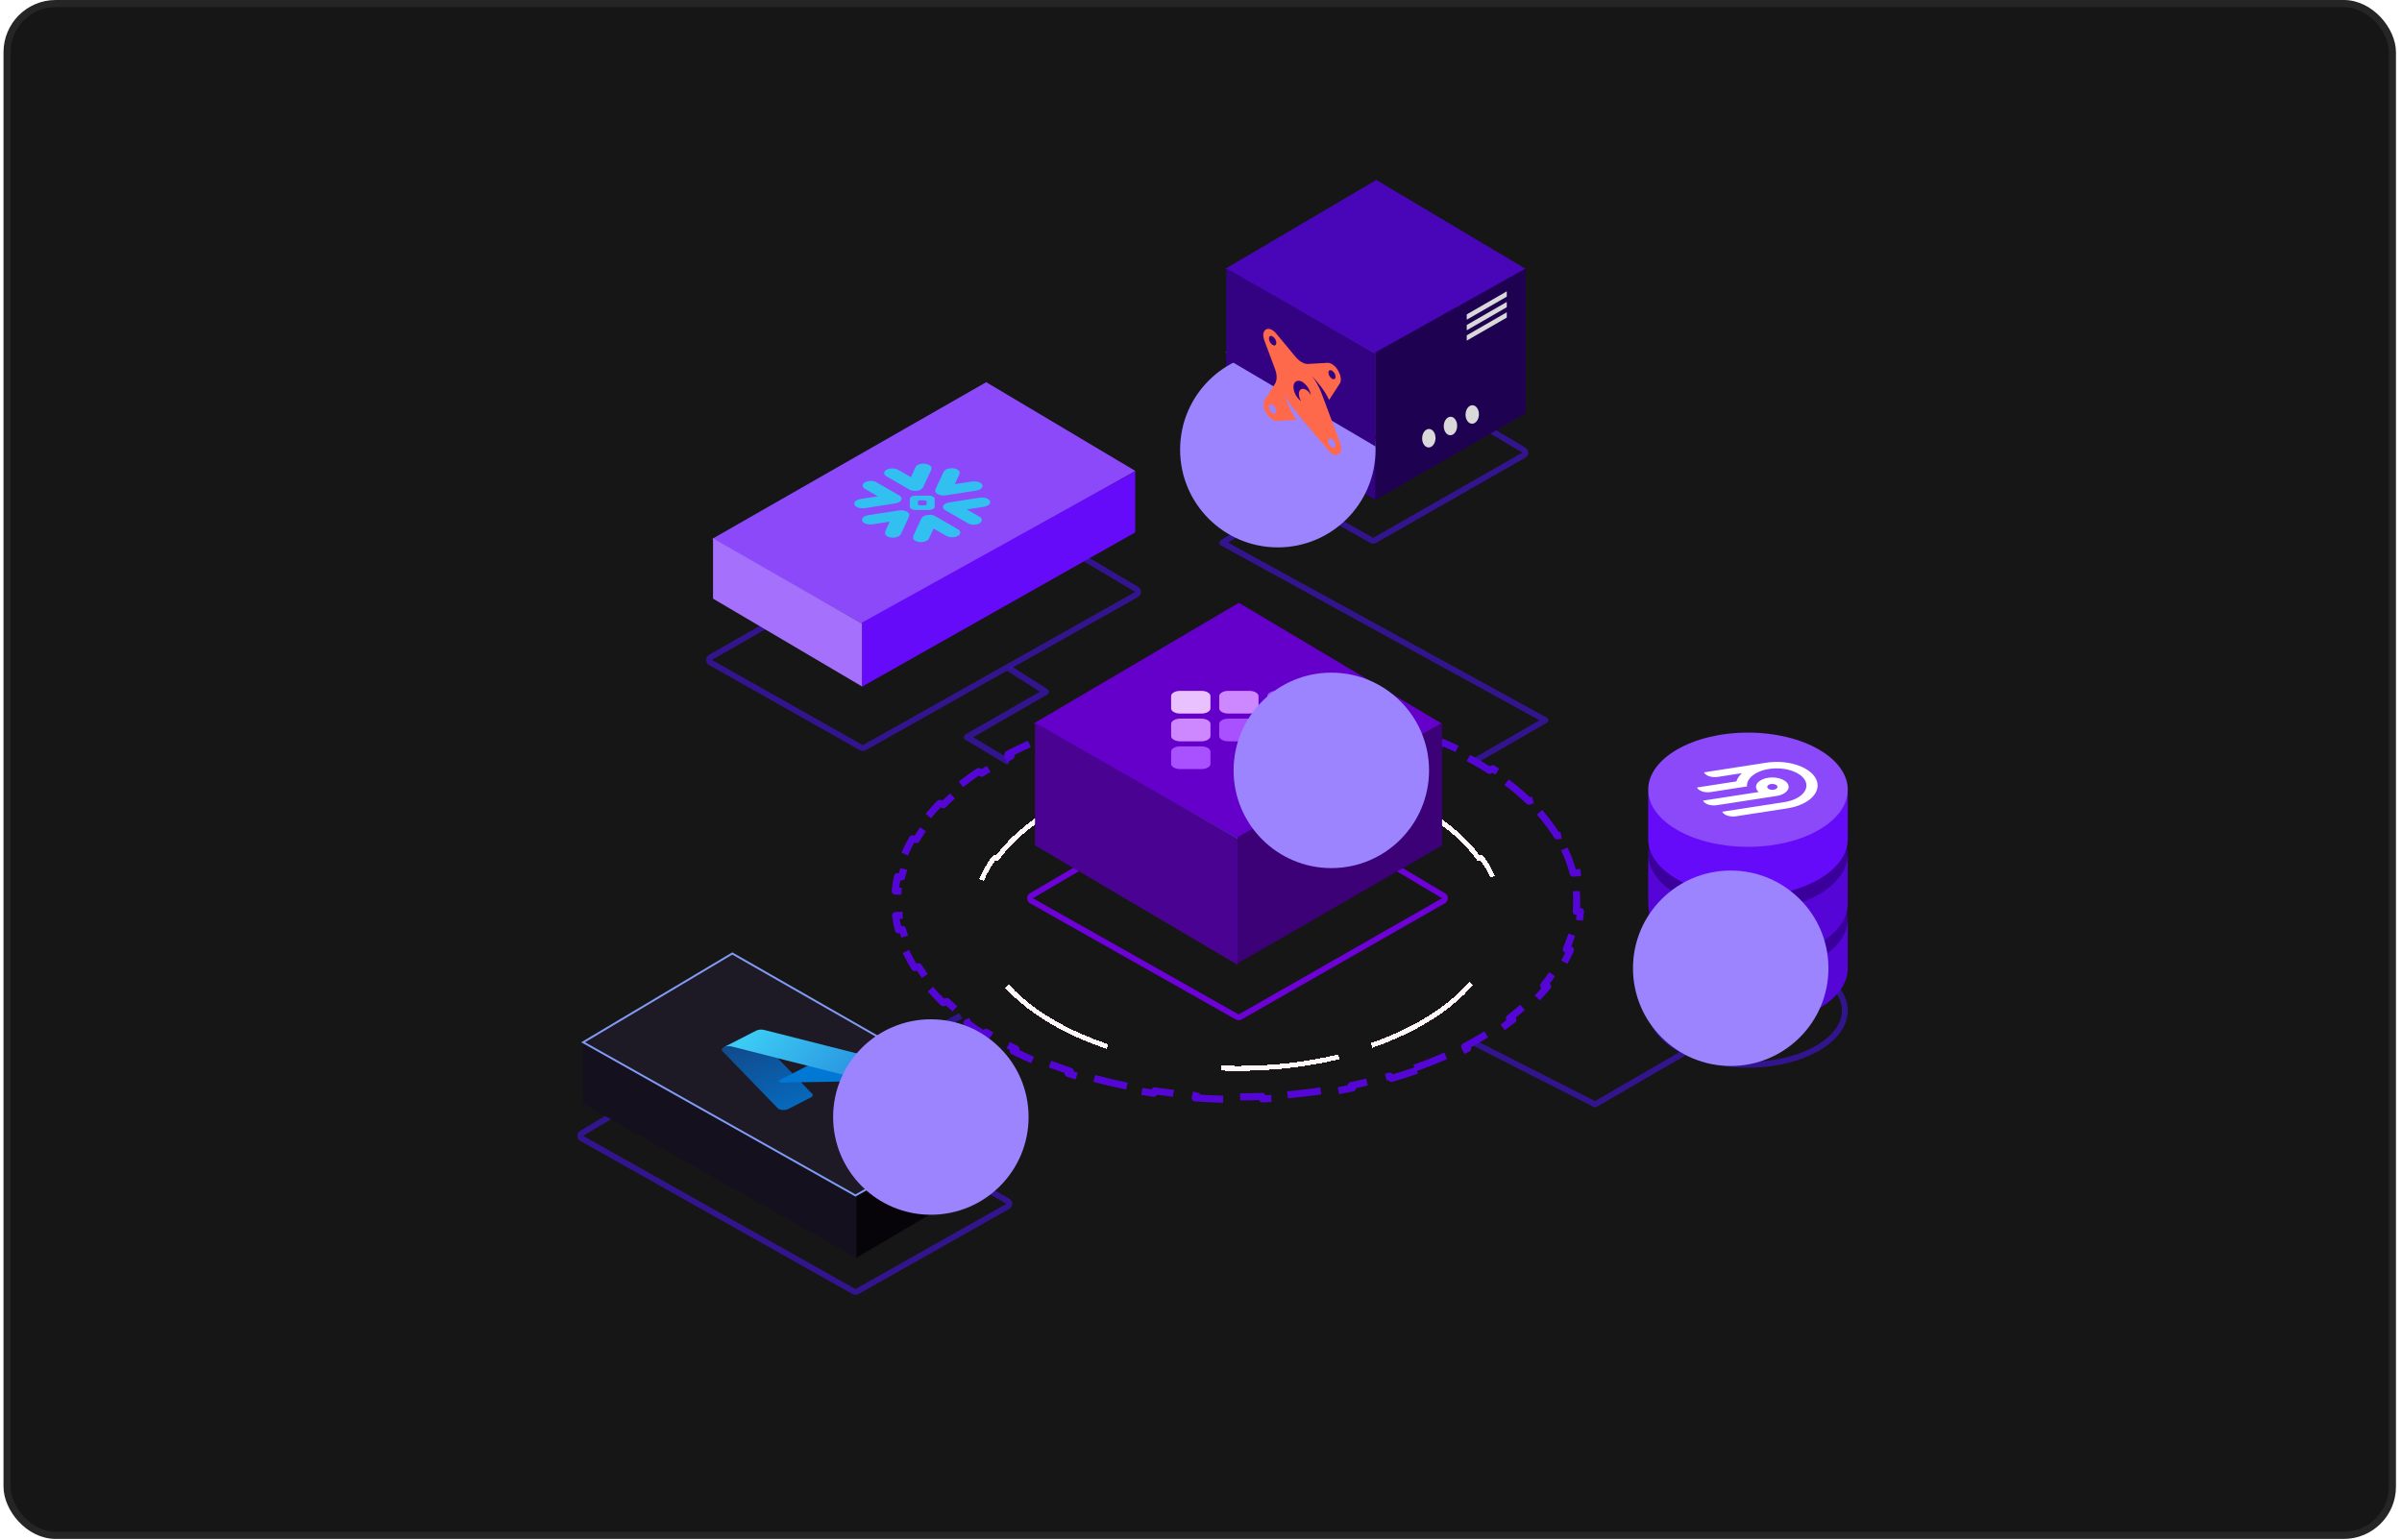 <svg width="368" height="236" viewBox="0 0 368 236" fill="none" xmlns="http://www.w3.org/2000/svg">
<rect x="1.083" y="0.545" width="365.446" height="234.707" rx="7.455" fill="#161617" stroke="#252526" stroke-width="1.091"/>
<path d="M198.299 76.375L187.255 83.171L236.769 110.353L225.961 116.579" stroke="#3B14AB" stroke-opacity="0.81" stroke-width="0.89" stroke-linejoin="round"/>
<path d="M187.029 68.967C186.892 69.048 186.809 69.195 186.81 69.355C186.811 69.514 186.898 69.66 187.036 69.738L210.166 82.799C210.302 82.876 210.47 82.876 210.606 82.798L233.462 69.737C233.599 69.659 233.685 69.513 233.686 69.355C233.687 69.196 233.605 69.049 233.468 68.968L210.613 55.364C210.473 55.281 210.299 55.28 210.159 55.362L187.029 68.967Z" stroke="#3B14AB" stroke-opacity="0.81" stroke-width="0.89" stroke-linejoin="round"/>
<path d="M108.842 100.727C108.703 100.807 108.618 100.955 108.618 101.115C108.619 101.275 108.705 101.423 108.845 101.501L131.974 114.562C132.11 114.638 132.276 114.639 132.411 114.562L174.139 91.086C174.278 91.008 174.364 90.863 174.366 90.704C174.368 90.545 174.285 90.397 174.149 90.316L151.293 76.711C151.155 76.629 150.983 76.628 150.844 76.707L108.842 100.727Z" stroke="#3B14AB" stroke-opacity="0.81" stroke-width="0.89" stroke-linejoin="round"/>
<path d="M154.58 102.406L160.233 106.004L148.155 112.942L154.58 116.797" stroke="#3B14AB" stroke-opacity="0.81" stroke-width="0.945" stroke-linejoin="round"/>
<path d="M282.643 154.84C282.643 157.029 281.09 159.096 278.39 160.642C275.703 162.18 271.96 163.146 267.802 163.146C263.644 163.146 259.902 162.18 257.214 160.642C254.514 159.096 252.961 157.029 252.961 154.84C252.961 152.652 254.514 150.585 257.214 149.039C259.902 147.501 263.644 146.535 267.802 146.535C271.96 146.535 275.703 147.501 278.39 149.039C281.09 150.585 282.643 152.652 282.643 154.84Z" stroke="#3B14AB" stroke-opacity="0.81" stroke-width="0.89"/>
<path d="M147.183 155.641C147.183 155.641 133.885 162.892 131.755 164.025" stroke="#3B14AB" stroke-opacity="0.81" stroke-width="0.945" stroke-linejoin="round"/>
<path d="M225.328 159.531L244.38 169.219L258.114 161.257" stroke="#3B14AB" stroke-opacity="0.81" stroke-width="0.89" stroke-linejoin="round"/>
<path d="M154.415 184.063C154.554 184.143 154.64 184.291 154.64 184.451C154.639 184.611 154.553 184.758 154.413 184.837L131.284 197.898C131.148 197.974 130.982 197.975 130.846 197.898L89.118 174.422C88.98 174.344 88.894 174.199 88.892 174.04C88.89 173.881 88.973 173.733 89.109 173.652L111.965 160.047C112.103 159.965 112.274 159.964 112.414 160.043L154.415 184.063Z" stroke="#3B14AB" stroke-opacity="0.81" stroke-width="0.89" stroke-linejoin="round"/>
<path d="M210.857 67.04L187.727 53.98L210.857 40.375L233.713 53.98L210.857 67.04Z" fill="#8C49FA"/>
<path d="M210.745 66.975V76.603L187.875 63.122V53.895L210.745 66.975Z" fill="#320282"/>
<path d="M210.7 66.793V76.618L233.76 63.31V53.926L210.7 66.793Z" fill="#1F0152"/>
<ellipse cx="218.905" cy="67.143" rx="1.025" ry="1.417" transform="rotate(1.956 218.905 67.143)" fill="#D9D9D9"/>
<ellipse cx="222.219" cy="65.272" rx="1.025" ry="1.417" transform="rotate(1.956 222.219 65.272)" fill="#D9D9D9"/>
<ellipse cx="225.555" cy="63.506" rx="1.025" ry="1.417" transform="rotate(1.956 225.555 63.506)" fill="#D9D9D9"/>
<g style="mix-blend-mode:multiply" filter="url(#filter0_f_88_330)">
<circle cx="195.772" cy="68.898" r="14.973" fill="#9C84FF" style="mix-blend-mode:lighten"/>
</g>
<path d="M210.857 54.243L187.728 41.183L210.857 27.578L233.713 41.183L210.857 54.243Z" fill="#4906B9"/>
<path d="M210.745 54.182V68.41L187.875 54.929V41.102L210.745 54.182Z" fill="#320282"/>
<path d="M210.7 53.996V67.303L233.76 53.996V41.129L210.7 53.996Z" fill="#1F0152"/>
<path d="M224.714 48.174L230.846 44.641V45.453L224.714 48.986V48.174Z" fill="#D9D9D9"/>
<path d="M224.714 49.795L230.846 46.262V47.074L224.714 50.607V49.795Z" fill="#D9D9D9"/>
<path d="M224.714 51.381L230.846 47.848V48.66L224.714 52.193V51.381Z" fill="#D9D9D9"/>
<g clip-path="url(#clip0_88_330)">
<path d="M204.818 56.483C204.683 56.299 204.533 56.137 204.373 56.005C204.21 55.869 204.042 55.765 203.877 55.696C203.703 55.624 203.535 55.589 203.38 55.592L202.655 55.635L201.928 55.677L201.201 55.718L200.474 55.764C200.317 55.78 200.148 55.765 199.972 55.721C199.802 55.679 199.626 55.608 199.449 55.507C199.273 55.408 199.096 55.281 198.925 55.13C198.749 54.974 198.58 54.796 198.421 54.6L197.717 53.751L197.012 52.901L196.307 52.053L195.602 51.204C195.341 50.86 195.028 50.602 194.721 50.476C194.438 50.364 194.176 50.363 193.97 50.474C193.762 50.582 193.621 50.796 193.566 51.089C193.509 51.407 193.565 51.803 193.723 52.201L193.97 52.866L194.514 54.328L195.059 55.789L195.306 56.455C195.398 56.688 195.47 56.922 195.519 57.152C195.566 57.375 195.59 57.592 195.59 57.796C195.59 58 195.566 58.19 195.519 58.36C195.475 58.542 195.408 58.703 195.318 58.838L194.931 59.448L194.544 60.055L194.156 60.661L193.769 61.269C193.704 61.367 193.654 61.483 193.62 61.614C193.588 61.738 193.574 61.877 193.577 62.026C193.582 62.173 193.606 62.329 193.648 62.49C193.691 62.657 193.753 62.826 193.831 62.992C193.927 63.199 194.046 63.399 194.183 63.58C194.318 63.762 194.469 63.925 194.627 64.06C194.789 64.2 194.958 64.309 195.124 64.384C195.297 64.461 195.465 64.499 195.621 64.496L196.375 64.454L197.128 64.412L197.882 64.369L198.636 64.327C198.409 64.008 198.2 63.673 198.011 63.327C197.821 62.979 197.647 62.624 197.491 62.266C197.332 61.906 197.187 61.542 197.053 61.179C196.933 60.856 196.822 60.534 196.715 60.217C196.904 60.736 197.312 61.407 197.842 62.15C198.487 63.034 199.159 63.887 199.854 64.704C200.585 65.575 201.336 66.433 201.983 67.182C202.631 67.932 203.181 68.574 203.506 69.01C203.769 69.342 204.082 69.579 204.38 69.674C204.656 69.754 204.904 69.72 205.09 69.577C205.283 69.435 205.409 69.195 205.452 68.885C205.497 68.557 205.434 68.16 205.273 67.761L204.828 66.573L203.852 63.961L202.876 61.349L202.435 60.175C202.341 59.937 202.238 59.7 202.128 59.465C202.019 59.233 201.9 59.005 201.773 58.78C201.647 58.557 201.513 58.339 201.37 58.127C201.225 57.912 201.072 57.705 200.912 57.507C201.161 57.782 201.414 58.064 201.663 58.354C201.913 58.644 202.156 58.946 202.392 59.257C202.628 59.567 202.851 59.891 203.059 60.227C203.27 60.567 203.459 60.921 203.623 61.282L204.024 60.666L204.425 60.05L204.828 59.434L205.229 58.818C205.296 58.729 205.346 58.62 205.378 58.494C205.41 58.369 205.424 58.23 205.42 58.08C205.415 57.928 205.391 57.767 205.349 57.602C205.306 57.432 205.244 57.261 205.164 57.093C205.073 56.879 204.956 56.671 204.818 56.483ZM195.518 62.982C195.529 63.162 195.474 63.3 195.369 63.363C195.263 63.426 195.117 63.407 194.967 63.312C194.66 63.137 194.409 62.708 194.407 62.352C194.404 61.996 194.651 61.849 194.958 62.023C195.108 62.097 195.255 62.245 195.362 62.428C195.469 62.612 195.526 62.814 195.518 62.982ZM194.419 51.884C194.409 51.705 194.463 51.566 194.569 51.504C194.674 51.441 194.82 51.459 194.97 51.555C195.12 51.63 195.268 51.778 195.375 51.961C195.482 52.145 195.539 52.347 195.531 52.516C195.542 52.695 195.487 52.834 195.382 52.896C195.276 52.959 195.13 52.941 194.98 52.845C194.83 52.77 194.682 52.622 194.575 52.438C194.468 52.255 194.411 52.053 194.419 51.884ZM204.587 68.199C204.59 68.46 204.456 68.619 204.249 68.601C204.041 68.583 203.802 68.392 203.641 68.117C203.48 67.842 203.431 67.538 203.515 67.345C203.599 67.153 203.801 67.111 204.026 67.239C204.176 67.314 204.324 67.461 204.431 67.645C204.538 67.828 204.595 68.03 204.587 68.199ZM200.826 60.572C200.662 60.168 200.392 59.89 200.067 59.707C199.624 59.468 199.232 59.562 199.071 59.945C198.909 60.328 199.007 60.927 199.322 61.469C198.971 61.214 198.652 60.818 198.437 60.369C198.221 59.919 198.128 59.454 198.177 59.077C198.282 58.326 198.981 58.098 199.683 58.618C200.278 59.078 200.767 59.852 200.826 60.572ZM204.627 57.724C204.619 58.065 204.375 58.201 204.076 58.031C203.776 57.861 203.528 57.447 203.515 57.093C203.522 56.752 203.766 56.615 204.066 56.785C204.366 56.955 204.614 57.37 204.627 57.724Z" fill="#FF694B"/>
</g>
<path d="M132.222 95.639L109.093 82.579L151.094 58.559L173.95 72.163L132.222 95.639Z" fill="#8C49FA"/>
<path d="M132.11 95.576V105.205L109.24 91.723V82.496L132.11 95.576Z" fill="#A570FB"/>
<path d="M132.065 95.389V105.214L173.921 81.576V72.191L132.065 95.389Z" fill="#660BFA"/>
<g clip-path="url(#clip1_88_330)">
<path d="M146.291 74.169C146.517 74.139 146.711 74.116 146.906 74.088C147.539 73.991 148.172 73.891 148.804 73.79C149.244 73.718 149.653 73.737 150.04 73.899C150.554 74.113 150.686 74.594 150.288 74.88C150.092 75.027 149.819 75.133 149.509 75.181C148.003 75.41 146.49 75.643 144.984 75.882C144.498 75.958 144.066 75.923 143.687 75.73C143.291 75.528 143.199 75.265 143.318 74.984C143.528 74.492 143.767 74.005 143.995 73.516L144.522 72.388C144.589 72.243 144.657 72.1 144.841 71.981C145.022 71.864 145.263 71.783 145.529 71.75C145.795 71.717 146.072 71.735 146.32 71.8C146.867 71.947 147.121 72.273 146.993 72.62C146.914 72.849 146.791 73.073 146.687 73.298C146.568 73.55 146.449 73.801 146.334 74.056C146.312 74.082 146.308 74.114 146.291 74.169Z" fill="#32C0F0"/>
<path d="M136.293 79.93C135.863 79.995 135.466 80.055 135.068 80.117C134.603 80.189 134.136 80.259 133.674 80.335C133.059 80.438 132.402 80.241 132.19 79.956C131.869 79.531 132.217 79.076 132.991 78.945C133.583 78.846 134.181 78.759 134.777 78.666C135.698 78.524 136.62 78.385 137.539 78.237C137.948 78.171 138.338 78.165 138.708 78.294C138.913 78.359 139.079 78.458 139.185 78.578C139.292 78.697 139.333 78.833 139.305 78.967C139.265 79.137 139.202 79.306 139.115 79.47C138.762 80.246 138.403 81.021 138.039 81.794C137.914 82.068 137.627 82.269 137.137 82.352C136.956 82.383 136.765 82.39 136.58 82.371C136.394 82.353 136.218 82.309 136.067 82.244C135.916 82.179 135.793 82.095 135.709 81.997C135.624 81.9 135.581 81.792 135.581 81.683C135.598 81.523 135.646 81.365 135.724 81.21C135.897 80.817 136.085 80.426 136.266 80.033C136.279 80.008 136.282 79.981 136.293 79.93Z" fill="#32C0F0"/>
<path d="M134.489 76.047L134.239 75.903C133.667 75.573 133.095 75.243 132.523 74.912C132.301 74.782 132.172 74.608 132.161 74.426C132.15 74.243 132.258 74.064 132.464 73.925C132.846 73.678 133.653 73.55 134.248 73.88C134.691 74.127 135.119 74.383 135.556 74.635C136.285 75.056 137.013 75.477 137.742 75.897C137.944 76.007 138.076 76.153 138.116 76.312C138.156 76.47 138.102 76.632 137.963 76.771C137.875 76.861 137.756 76.939 137.614 77.001C137.472 77.064 137.31 77.109 137.137 77.135C136.137 77.29 135.142 77.445 134.152 77.6L132.561 77.847C132.321 77.89 132.065 77.895 131.82 77.86C131.551 77.822 131.313 77.732 131.143 77.605C130.974 77.479 130.883 77.323 130.886 77.162C130.887 77.002 130.98 76.847 131.151 76.72C131.322 76.594 131.56 76.504 131.829 76.464C132.283 76.39 132.742 76.325 133.197 76.254C133.61 76.187 134.023 76.12 134.489 76.047Z" fill="#32C0F0"/>
<path d="M143.035 80.981L142.662 81.778C142.549 82.02 142.442 82.263 142.325 82.503C142.25 82.675 142.071 82.825 141.821 82.927C141.57 83.029 141.265 83.077 140.96 83.06C140.389 83.029 139.883 82.74 139.88 82.408C139.884 82.253 139.923 82.099 139.995 81.949C140.364 81.137 140.747 80.326 141.123 79.516C141.231 79.281 141.417 79.083 141.81 78.967C142.043 78.891 142.313 78.861 142.577 78.883C142.842 78.905 143.087 78.977 143.273 79.087C143.727 79.344 144.172 79.606 144.62 79.864C145.328 80.273 146.036 80.682 146.745 81.091C146.976 81.221 147.11 81.397 147.118 81.583C147.126 81.769 147.007 81.95 146.788 82.086C146.675 82.157 146.538 82.214 146.386 82.254C146.234 82.294 146.07 82.316 145.903 82.318C145.736 82.321 145.57 82.304 145.415 82.269C145.259 82.233 145.118 82.18 144.999 82.113C144.424 81.792 143.868 81.46 143.304 81.134L143.035 80.981Z" fill="#32C0F0"/>
<path d="M139.555 73.109L139.836 72.509C139.976 72.214 140.113 71.919 140.249 71.623C140.342 71.422 140.51 71.249 140.835 71.147C141.331 70.989 141.824 71.003 142.271 71.203C142.674 71.385 142.782 71.639 142.688 71.922C142.615 72.147 142.494 72.364 142.392 72.584C142.075 73.266 141.752 73.947 141.442 74.63C141.276 74.992 140.722 75.251 140.077 75.215C139.805 75.204 139.549 75.139 139.353 75.029C138.174 74.349 136.996 73.669 135.818 72.989C135.623 72.875 135.5 72.726 135.469 72.567C135.437 72.408 135.499 72.248 135.644 72.111C135.79 71.974 136.01 71.87 136.27 71.814C136.53 71.758 136.815 71.754 137.08 71.803C137.277 71.845 137.457 71.912 137.607 71.997C138.173 72.311 138.715 72.631 139.267 72.95L139.555 73.109Z" fill="#32C0F0"/>
<path d="M148.144 78.068L150.063 79.176C150.291 79.309 150.421 79.488 150.423 79.675C150.426 79.863 150.301 80.043 150.076 80.178C149.85 80.314 149.543 80.393 149.218 80.398C148.894 80.404 148.578 80.337 148.339 80.21C148.01 80.034 147.699 79.84 147.379 79.655C146.533 79.167 145.687 78.678 144.844 78.192C144.722 78.124 144.626 78.042 144.561 77.952C144.497 77.861 144.466 77.764 144.47 77.666C144.475 77.568 144.514 77.472 144.586 77.383C144.658 77.294 144.762 77.215 144.889 77.151C145.05 77.071 145.238 77.012 145.441 76.978C146.968 76.736 148.493 76.501 150.02 76.264C150.223 76.227 150.438 76.218 150.648 76.237C150.858 76.257 151.057 76.305 151.229 76.378C151.75 76.596 151.868 77.087 151.452 77.373C151.242 77.52 150.955 77.623 150.634 77.668C149.876 77.779 149.129 77.897 148.37 78.016C148.293 78.031 148.218 78.048 148.144 78.068Z" fill="#32C0F0"/>
<path d="M142.93 76.106C143.157 76.195 143.207 76.322 143.203 76.471C143.194 76.86 143.2 77.249 143.199 77.639C143.2 77.705 143.178 77.771 143.134 77.832C143.091 77.894 143.027 77.949 142.946 77.996C142.864 78.043 142.768 78.08 142.662 78.105C142.555 78.13 142.441 78.143 142.327 78.142C141.633 78.144 140.941 78.145 140.25 78.145C140.023 78.145 139.805 78.093 139.644 78.001C139.482 77.909 139.39 77.784 139.388 77.653C139.386 77.247 139.386 76.841 139.388 76.435C139.393 76.307 139.483 76.184 139.639 76.093C139.796 76.002 140.007 75.949 140.229 75.945C140.912 75.943 141.596 75.949 142.282 75.941C142.55 75.939 142.775 75.973 142.93 76.106ZM140.723 76.704C140.684 76.74 140.656 76.779 140.638 76.82C140.624 76.969 140.624 77.118 140.639 77.267C140.654 77.368 140.763 77.421 140.953 77.428C141.173 77.437 141.394 77.437 141.614 77.43C141.661 77.432 141.707 77.428 141.751 77.418C141.794 77.409 141.834 77.394 141.867 77.375C141.9 77.356 141.925 77.333 141.942 77.308C141.958 77.283 141.965 77.256 141.961 77.229C141.975 77.107 141.975 76.985 141.962 76.863C141.947 76.727 141.836 76.666 141.593 76.659C141.391 76.652 141.189 76.653 140.988 76.66C140.897 76.669 140.808 76.684 140.723 76.704Z" fill="#32C0F0"/>
</g>
<path d="M216.555 164.167C215.462 164.542 214.339 164.897 213.186 165.229L212.9 164.888L212.305 165.054C211.545 165.267 210.771 165.47 209.985 165.663C209.199 165.857 208.409 166.038 207.617 166.207L206.997 166.34L207.225 166.695C206.011 166.945 204.79 167.167 203.564 167.362L203.398 166.995L202.759 167.092C201.103 167.343 199.44 167.544 197.775 167.698L197.123 167.758L197.226 168.132C195.954 168.239 194.681 168.319 193.41 168.372L193.372 167.993L192.712 168.016C191.009 168.074 189.31 168.083 187.62 168.044L186.96 168.029L186.934 168.408C185.653 168.369 184.378 168.303 183.111 168.211L183.201 167.835L182.547 167.783C180.862 167.647 179.191 167.464 177.543 167.235L176.901 167.146L176.747 167.514C175.506 167.332 174.277 167.124 173.064 166.891L173.279 166.533L172.655 166.408C171.05 166.087 169.473 165.72 167.93 165.31L167.33 165.15L167.055 165.495C165.9 165.177 164.765 164.836 163.651 164.471L163.983 164.144L163.413 163.951C161.949 163.457 160.525 162.921 159.147 162.344L158.612 162.12L158.227 162.427C157.203 161.987 156.204 161.524 155.234 161.04L155.67 160.756L155.176 160.503C153.91 159.855 152.696 159.169 151.538 158.446L151.089 158.166L150.607 158.423C149.754 157.877 148.932 157.31 148.144 156.724L148.667 156.495L148.269 156.191C147.252 155.415 146.294 154.604 145.402 153.761L145.057 153.436L144.497 153.633C143.848 153.002 143.234 152.354 142.658 151.688L143.248 151.523L142.961 151.18C142.592 150.741 142.24 150.294 141.906 149.84C141.571 149.386 141.257 148.931 140.964 148.473L140.734 148.115L140.119 148.247C139.687 147.546 139.302 146.841 138.964 146.133L139.599 146.037L139.431 145.668C138.996 144.712 138.648 143.752 138.382 142.791L138.279 142.414L137.63 142.474C137.444 141.739 137.306 141.005 137.215 140.271L137.87 140.248L137.831 139.868C137.73 138.885 137.715 137.903 137.782 136.928L137.808 136.547L137.153 136.532C137.22 135.792 137.334 135.056 137.494 134.324L138.144 134.377L138.235 133.999C138.469 133.026 138.786 132.061 139.183 131.11L139.338 130.739L138.7 130.65C139.015 129.934 139.375 129.224 139.779 128.524L140.399 128.648L140.616 128.288C141.173 127.361 141.807 126.45 142.518 125.56L142.794 125.213L142.198 125.055C142.747 124.388 143.339 123.732 143.972 123.089L144.538 123.281L144.872 122.952C145.728 122.107 146.656 121.285 147.655 120.489L148.043 120.18L147.511 119.958C148.274 119.366 149.075 118.79 149.914 118.23L150.405 118.481L150.843 118.196C151.966 117.465 153.154 116.764 154.407 116.095L154.892 115.837L154.446 115.558C155.393 115.066 156.374 114.591 157.389 114.136L157.785 114.438L158.312 114.208C159.657 113.621 161.061 113.068 162.521 112.553L163.085 112.354L162.742 112.031C163.835 111.656 164.959 111.301 166.112 110.969L166.398 111.31L166.992 111.144C167.753 110.931 168.526 110.728 169.312 110.534C170.098 110.341 170.888 110.16 171.681 109.991L172.3 109.858L172.072 109.503C173.287 109.253 174.508 109.031 175.733 108.836L175.9 109.203L176.539 109.106C178.194 108.855 179.857 108.654 181.523 108.5L182.175 108.44L182.072 108.066C183.343 107.959 184.616 107.879 185.887 107.826L185.926 108.204L186.585 108.182C188.288 108.124 189.987 108.115 191.677 108.154L192.337 108.169L192.364 107.79C193.644 107.829 194.92 107.895 196.186 107.987L196.096 108.363L196.75 108.415C198.436 108.551 200.106 108.734 201.754 108.963L202.397 109.052L202.55 108.684C203.791 108.866 205.02 109.073 206.234 109.307L206.018 109.665L206.642 109.79C208.247 110.111 209.824 110.478 211.368 110.888L211.968 111.048L212.242 110.703C213.397 111.02 214.532 111.362 215.646 111.727L215.315 112.054L215.885 112.247C217.348 112.741 218.772 113.277 220.15 113.854L220.685 114.078L221.07 113.771C222.095 114.211 223.093 114.674 224.063 115.158L223.628 115.442L224.122 115.695C225.387 116.343 226.602 117.029 227.76 117.752L228.208 118.032L228.69 117.775C229.544 118.321 230.365 118.888 231.154 119.474L230.63 119.703L231.028 120.007C232.045 120.783 233.003 121.594 233.896 122.437L234.24 122.762L234.8 122.565C235.45 123.196 236.064 123.844 236.64 124.51L236.049 124.675L236.337 125.018C236.705 125.457 237.057 125.904 237.392 126.358C237.727 126.812 238.041 127.267 238.334 127.725L238.563 128.083L239.179 127.951C239.611 128.652 239.996 129.357 240.334 130.065L239.699 130.161L239.867 130.53C240.301 131.486 240.65 132.446 240.915 133.407L241.019 133.784L241.667 133.724C241.853 134.459 241.991 135.193 242.083 135.927L241.427 135.95L241.466 136.33C241.567 137.313 241.583 138.295 241.515 139.27L241.489 139.651L242.145 139.666C242.078 140.406 241.964 141.142 241.803 141.874L241.153 141.821L241.062 142.199C240.828 143.172 240.511 144.136 240.114 145.088L239.96 145.459L240.598 145.548C240.282 146.264 239.922 146.974 239.518 147.674L238.898 147.55L238.682 147.91C238.125 148.837 237.49 149.747 236.779 150.638L236.503 150.985L237.099 151.143C236.55 151.81 235.958 152.466 235.326 153.108L234.759 152.917L234.426 153.246C233.57 154.091 232.641 154.913 231.642 155.709L231.255 156.018L231.786 156.24C231.024 156.832 230.222 157.408 229.383 157.968L228.893 157.717L228.454 158.002C227.332 158.733 226.143 159.434 224.891 160.102L224.406 160.361L224.851 160.64C223.905 161.132 222.923 161.607 221.908 162.062L221.512 161.76L220.985 161.99C219.64 162.577 218.237 163.13 216.776 163.645L216.213 163.844L216.555 164.167Z" stroke="#5506D7" stroke-width="1.079" stroke-linecap="square" stroke-linejoin="round" stroke-dasharray="4.05 4.05"/>
<g filter="url(#filter1_d_88_330)">
<path d="M205.119 159.661C195.236 162.021 184.061 162.021 174.179 159.661L174.356 159.413C169.645 158.288 165.23 156.619 161.399 154.408C157.568 152.196 154.679 149.647 152.729 146.927L152.301 147.029C148.212 141.324 148.212 134.872 152.301 129.166L152.729 129.268C154.679 126.548 157.568 124 161.399 121.788C165.23 119.576 169.645 117.908 174.356 116.782L174.179 116.535C184.061 114.174 195.236 114.174 205.119 116.535L204.941 116.782C209.653 117.908 214.067 119.576 217.898 121.788C221.729 124 224.619 126.548 226.568 129.268L226.997 129.166C231.086 134.872 231.086 141.324 226.997 147.029L226.568 146.927C224.619 149.647 221.729 152.196 217.898 154.408C214.067 156.619 209.653 158.288 204.941 159.413L205.119 159.661Z" stroke="#FFF6FC" stroke-width="0.757" stroke-linejoin="round" stroke-dasharray="18.18 18.18" shape-rendering="crispEdges"/>
</g>
<path fill-rule="evenodd" clip-rule="evenodd" d="M267.802 157.111C276.245 157.111 283.089 153.193 283.089 148.36C283.089 148.354 283.089 148.348 283.088 148.342L283.088 141.337L276.924 141.337C274.378 140.252 271.221 139.609 267.802 139.609C264.383 139.609 261.227 140.252 258.68 141.337L252.516 141.337L252.516 148.36L252.516 148.36C252.516 148.36 252.516 148.36 252.516 148.36C252.516 153.193 259.36 157.111 267.802 157.111Z" fill="#5506D7"/>
<ellipse cx="267.802" cy="140.798" rx="15.286" ry="8.751" fill="#3B009B"/>
<path fill-rule="evenodd" clip-rule="evenodd" d="M267.802 147.197C276.245 147.197 283.088 143.279 283.088 138.446C283.088 138.446 283.088 138.446 283.088 138.446L283.088 131.423L276.924 131.423C274.378 130.338 271.221 129.695 267.802 129.695C264.383 129.695 261.227 130.338 258.68 131.423L252.516 131.423L252.516 138.446C252.516 138.446 252.516 138.446 252.516 138.446C252.516 143.279 259.36 147.197 267.802 147.197Z" fill="#5506D7"/>
<ellipse cx="267.802" cy="130.883" rx="15.286" ry="8.751" fill="#3B009B"/>
<path fill-rule="evenodd" clip-rule="evenodd" d="M267.802 137.314C276.245 137.314 283.088 133.396 283.088 128.563C283.088 128.563 283.088 128.563 283.088 128.563L283.088 121.541L276.924 121.541C274.378 120.455 271.221 119.813 267.802 119.813C264.383 119.813 261.227 120.455 258.68 121.541L252.516 121.541L252.516 128.563C252.516 128.563 252.516 128.563 252.516 128.563C252.516 133.396 259.36 137.314 267.802 137.314Z" fill="#660BFA"/>
<ellipse cx="267.802" cy="121.001" rx="15.286" ry="8.751" fill="#8C49FA"/>
<g clip-path="url(#clip2_88_330)">
<path fill-rule="evenodd" clip-rule="evenodd" d="M271.838 116.745C274.61 116.645 277.194 117.639 278.113 119.151C279.335 121.16 277.317 123.315 273.819 123.857L265.955 125.073C265.515 125.141 265.047 125.105 264.653 124.974C264.26 124.843 263.972 124.627 263.854 124.373L273.376 122.901C275.915 122.507 277.381 120.944 276.498 119.485C275.836 118.391 273.965 117.666 271.96 117.733C270.857 117.768 269.813 118.033 269.021 118.479C268.23 118.925 267.745 119.521 267.657 120.156C267.641 120.271 267.638 120.385 267.649 120.5L262.084 121.363C261.866 121.397 261.639 121.405 261.416 121.388C261.192 121.372 260.977 121.329 260.782 121.264C260.587 121.199 260.416 121.113 260.279 121.01C260.142 120.907 260.042 120.789 259.983 120.663L266.025 119.726C266.166 119.279 266.452 118.85 266.868 118.464L263.161 119.041C262.722 119.109 262.254 119.073 261.86 118.942C261.466 118.811 261.179 118.595 261.061 118.341L270.632 116.858C271.027 116.798 271.431 116.76 271.838 116.745ZM273.947 120.193C274.302 120.961 273.51 121.755 272.178 121.961L263.015 123.375C262.576 123.443 262.108 123.407 261.714 123.276C261.32 123.145 261.033 122.929 260.915 122.675L269.437 121.354C269.24 121.179 269.111 120.982 269.058 120.775C269.006 120.569 269.032 120.358 269.135 120.158C269.237 119.957 269.414 119.772 269.652 119.615C269.891 119.458 270.185 119.333 270.516 119.247C270.846 119.162 271.205 119.12 271.566 119.122C271.928 119.125 272.284 119.173 272.61 119.263C272.936 119.353 273.225 119.483 273.456 119.643C273.686 119.804 273.854 119.992 273.947 120.193ZM271.635 120.118C271.533 120.111 271.429 120.115 271.329 120.13C271.18 120.153 271.045 120.201 270.943 120.269C270.84 120.336 270.775 120.419 270.755 120.508C270.734 120.597 270.76 120.687 270.829 120.767C270.897 120.848 271.005 120.914 271.14 120.959C271.274 121.004 271.428 121.024 271.583 121.018C271.737 121.013 271.886 120.98 272.009 120.926C272.132 120.871 272.224 120.797 272.274 120.712C272.324 120.627 272.329 120.536 272.289 120.45C272.262 120.392 272.216 120.338 272.154 120.291C272.091 120.244 272.013 120.205 271.924 120.175C271.835 120.145 271.737 120.126 271.635 120.118Z" fill="white"/>
</g>
<g style="mix-blend-mode:multiply" filter="url(#filter2_f_88_330)">
<circle cx="265.155" cy="148.359" r="14.973" fill="#9C84FF" style="mix-blend-mode:lighten"/>
</g>
<path d="M158.023 137.246C157.886 137.326 157.802 137.474 157.804 137.633C157.805 137.792 157.892 137.939 158.03 138.017L189.556 155.819C189.693 155.896 189.86 155.896 189.996 155.818L221.149 138.016C221.287 137.937 221.372 137.792 221.373 137.633C221.375 137.475 221.292 137.328 221.156 137.247L190.003 118.703C189.863 118.62 189.69 118.62 189.55 118.702L158.023 137.246Z" stroke="#6E00D8" stroke-width="0.89" stroke-linejoin="round"/>
<g filter="url(#filter3_d_88_330)">
<path d="M173.919 135.691C169.763 133.292 167.428 130.038 167.428 126.645C167.428 123.252 169.763 119.998 173.919 117.598L189.589 108.552L205.259 117.598C209.415 119.998 211.749 123.252 211.749 126.645C211.749 130.038 209.415 133.292 205.259 135.691C201.103 138.09 195.466 139.438 189.589 139.438C183.712 139.438 178.075 138.09 173.919 135.691V135.691Z" fill="#0ACF83"/>
</g>
<path d="M189.802 128.603L158.368 110.853L189.802 92.363L220.865 110.853L189.802 128.603Z" fill="#6400CA"/>
<path d="M186.789 110.923C186.789 110.473 187.421 110.108 188.2 110.108L191.405 110.108C192.184 110.108 192.816 110.473 192.816 110.923L192.816 112.773C192.816 113.223 192.184 113.588 191.405 113.588L188.2 113.588C187.421 113.588 186.789 113.223 186.789 112.773V110.923Z" fill="#A950FF"/>
<path d="M194.155 106.655C194.155 106.213 194.776 105.854 195.542 105.854L198.797 105.854C199.562 105.854 200.183 106.213 200.183 106.655L200.183 108.534C200.183 108.976 199.562 109.334 198.797 109.334L195.542 109.334C194.776 109.334 194.155 108.976 194.155 108.534L194.155 106.655Z" fill="#A950FF"/>
<path d="M179.422 106.655C179.422 106.213 180.042 105.854 180.808 105.854L184.063 105.854C184.829 105.854 185.449 106.213 185.449 106.655L185.449 108.534C185.449 108.976 184.829 109.334 184.063 109.334L180.808 109.334C180.042 109.334 179.422 108.976 179.422 108.534L179.422 106.655Z" fill="#E9C1FF"/>
<path d="M184.038 110.108C184.818 110.108 185.45 110.472 185.45 110.923V112.773C185.45 113.223 184.818 113.588 184.038 113.588L180.834 113.588C180.054 113.588 179.422 113.223 179.422 112.773V110.923C179.422 110.472 180.054 110.108 180.834 110.108L184.038 110.108Z" fill="#CD88FF"/>
<path d="M184.063 114.361C184.829 114.361 185.449 114.719 185.449 115.161L185.449 117.04C185.449 117.483 184.829 117.841 184.063 117.841L180.808 117.841C180.042 117.841 179.422 117.483 179.422 117.04L179.422 115.161C179.422 114.719 180.042 114.361 180.808 114.361L184.063 114.361Z" fill="#A950FF"/>
<path d="M191.405 105.854C192.184 105.854 192.816 106.219 192.816 106.669L192.816 108.519C192.816 108.97 192.184 109.334 191.405 109.334L188.2 109.334C187.421 109.334 186.789 108.97 186.789 108.519L186.789 106.669C186.789 106.219 187.421 105.854 188.2 105.854L191.405 105.854Z" fill="#CD88FF"/>
<path d="M197.513 114.479C199.254 114.479 200.666 115.294 200.666 116.299C200.666 117.305 199.254 118.12 197.513 118.12C195.771 118.12 194.359 117.305 194.359 116.299C194.359 115.294 195.771 114.479 197.513 114.479Z" fill="#F62E76"/>
<path d="M189.65 128.515L189.65 147.852L158.568 129.53L158.568 110.738L189.65 128.515Z" fill="#4A0292"/>
<path d="M189.589 128.264L189.589 147.634L220.929 129.549L220.929 110.777L189.589 128.264Z" fill="#3C0077"/>
<g style="mix-blend-mode:multiply" filter="url(#filter4_f_88_330)">
<circle cx="203.966" cy="118.039" r="14.973" fill="#9C84FF" style="mix-blend-mode:lighten"/>
</g>
<path d="M131.177 183.111L131.177 192.74L154.047 179.258L154.047 170.031L131.177 183.111Z" fill="#060409"/>
<path d="M131.222 182.928L131.222 192.753L89.367 169.115L89.367 159.73L131.222 182.928Z" fill="#14101D"/>
<path d="M131.065 183.174L154.195 170.114L112.193 146.094L89.338 159.698L131.065 183.174Z" fill="#1D1925" stroke="#819AF5" stroke-width="0.297"/>
<g clip-path="url(#clip3_88_330)">
<path d="M110.87 160.467L115.326 158.188L124.408 167.565C124.501 167.661 124.533 167.77 124.499 167.876C124.465 167.982 124.366 168.08 124.218 168.156L120.749 169.93C120.637 169.988 120.499 170.031 120.347 170.056C120.196 170.081 120.035 170.087 119.877 170.074C119.72 170.061 119.571 170.028 119.443 169.98C119.315 169.932 119.212 169.868 119.141 169.795L110.68 161.059C110.586 160.962 110.554 160.854 110.589 160.747C110.623 160.641 110.721 160.543 110.87 160.467Z" fill="url(#paint0_linear_88_330)"/>
<path d="M126.54 161.857L119.473 165.472C119.407 165.505 119.363 165.548 119.345 165.595C119.328 165.642 119.338 165.69 119.375 165.734C119.412 165.777 119.474 165.814 119.553 165.839C119.631 165.865 119.723 165.877 119.816 165.876L128.596 165.721C128.851 165.716 129.094 165.662 129.275 165.57L133.276 163.523L126.54 161.857Z" fill="#0078D4"/>
<path d="M110.87 160.467C110.719 160.544 110.62 160.643 110.587 160.751C110.554 160.858 110.59 160.968 110.688 161.064L119.135 169.787C119.203 169.861 119.306 169.926 119.434 169.976C119.562 170.026 119.712 170.059 119.87 170.073C120.029 170.087 120.192 170.081 120.345 170.056C120.499 170.031 120.638 169.988 120.751 169.929L124.309 168.11C124.418 168.03 124.484 167.936 124.499 167.839C124.514 167.742 124.479 167.645 124.397 167.557L122.726 165.825L128.65 165.719C128.885 165.708 129.105 165.656 129.273 165.571L133.26 163.532L126.514 161.871L121.418 164.478L115.343 158.18L110.87 160.467Z" fill="url(#paint1_linear_88_330)"/>
<path d="M117.045 157.803C116.857 157.755 116.644 157.739 116.437 157.756C116.229 157.774 116.038 157.824 115.89 157.9L110.923 160.44C111.071 160.364 111.263 160.314 111.47 160.297C111.677 160.279 111.89 160.295 112.078 160.343L129.16 164.671C129.303 164.707 129.427 164.76 129.522 164.825C129.616 164.891 129.679 164.967 129.705 165.047C129.731 165.128 129.719 165.21 129.67 165.288C129.621 165.365 129.537 165.436 129.425 165.494L134.392 162.953C134.504 162.896 134.588 162.825 134.637 162.747C134.686 162.67 134.698 162.588 134.672 162.507C134.646 162.427 134.583 162.351 134.489 162.285C134.394 162.22 134.27 162.167 134.127 162.13L117.045 157.803Z" fill="url(#paint2_linear_88_330)"/>
</g>
<g style="mix-blend-mode:multiply" filter="url(#filter5_f_88_330)">
<circle cx="142.612" cy="171.152" r="14.973" fill="#9C84FF" style="mix-blend-mode:lighten"/>
</g>
<defs>
<filter id="filter0_f_88_330" x="151.187" y="24.314" width="89.169" height="89.17" filterUnits="userSpaceOnUse" color-interpolation-filters="sRGB">
<feFlood flood-opacity="0" result="BackgroundImageFix"/>
<feBlend mode="normal" in="SourceGraphic" in2="BackgroundImageFix" result="shape"/>
<feGaussianBlur stdDeviation="14.806" result="effect1_foregroundBlur_88_330"/>
</filter>
<filter id="filter1_d_88_330" x="146.962" y="114.766" width="85.373" height="51.208" filterUnits="userSpaceOnUse" color-interpolation-filters="sRGB">
<feFlood flood-opacity="0" result="BackgroundImageFix"/>
<feColorMatrix in="SourceAlpha" type="matrix" values="0 0 0 0 0 0 0 0 0 0 0 0 0 0 0 0 0 0 127 0" result="hardAlpha"/>
<feOffset dy="2.272"/>
<feGaussianBlur stdDeviation="1.136"/>
<feComposite in2="hardAlpha" operator="out"/>
<feColorMatrix type="matrix" values="0 0 0 0 0.432 0 0 0 0 0.004 0 0 0 0 0.846 0 0 0 1 0"/>
<feBlend mode="screen" in2="BackgroundImageFix" result="effect1_dropShadow_88_330"/>
<feBlend mode="normal" in="SourceGraphic" in2="effect1_dropShadow_88_330" result="shape"/>
</filter>
<filter id="filter2_f_88_330" x="220.57" y="103.775" width="89.169" height="89.17" filterUnits="userSpaceOnUse" color-interpolation-filters="sRGB">
<feFlood flood-opacity="0" result="BackgroundImageFix"/>
<feBlend mode="normal" in="SourceGraphic" in2="BackgroundImageFix" result="shape"/>
<feGaussianBlur stdDeviation="14.806" result="effect1_foregroundBlur_88_330"/>
</filter>
<filter id="filter3_d_88_330" x="137.057" y="80.706" width="105.064" height="91.629" filterUnits="userSpaceOnUse" color-interpolation-filters="sRGB">
<feFlood flood-opacity="0" result="BackgroundImageFix"/>
<feColorMatrix in="SourceAlpha" type="matrix" values="0 0 0 0 0 0 0 0 0 0 0 0 0 0 0 0 0 0 127 0" result="hardAlpha"/>
<feOffset dy="2.526"/>
<feGaussianBlur stdDeviation="15.186"/>
<feComposite in2="hardAlpha" operator="out"/>
<feColorMatrix type="matrix" values="0 0 0 0 0.396 0 0 0 0 0 0 0 0 0 0.9 0 0 0 1 0"/>
<feBlend mode="normal" in2="BackgroundImageFix" result="effect1_dropShadow_88_330"/>
<feBlend mode="normal" in="SourceGraphic" in2="effect1_dropShadow_88_330" result="shape"/>
</filter>
<filter id="filter4_f_88_330" x="159.381" y="73.454" width="89.169" height="89.17" filterUnits="userSpaceOnUse" color-interpolation-filters="sRGB">
<feFlood flood-opacity="0" result="BackgroundImageFix"/>
<feBlend mode="normal" in="SourceGraphic" in2="BackgroundImageFix" result="shape"/>
<feGaussianBlur stdDeviation="14.806" result="effect1_foregroundBlur_88_330"/>
</filter>
<filter id="filter5_f_88_330" x="98.027" y="126.568" width="89.169" height="89.17" filterUnits="userSpaceOnUse" color-interpolation-filters="sRGB">
<feFlood flood-opacity="0" result="BackgroundImageFix"/>
<feBlend mode="normal" in="SourceGraphic" in2="BackgroundImageFix" result="shape"/>
<feGaussianBlur stdDeviation="14.806" result="effect1_foregroundBlur_88_330"/>
</filter>
<linearGradient id="paint0_linear_88_330" x1="117.461" y1="158.172" x2="121.302" y2="169.749" gradientUnits="userSpaceOnUse">
<stop stop-color="#114A8B"/>
<stop offset="1" stop-color="#0669BC"/>
</linearGradient>
<linearGradient id="paint1_linear_88_330" x1="122.479" y1="162.124" x2="122.262" y2="163.077" gradientUnits="userSpaceOnUse">
<stop stop-opacity="0.3"/>
<stop offset="0.071" stop-opacity="0.2"/>
<stop offset="0.321" stop-opacity="0.1"/>
<stop offset="0.623" stop-opacity="0.05"/>
<stop offset="1" stop-opacity="0"/>
</linearGradient>
<linearGradient id="paint2_linear_88_330" x1="114.004" y1="159.532" x2="126.559" y2="170.681" gradientUnits="userSpaceOnUse">
<stop stop-color="#3CCBF4"/>
<stop offset="1" stop-color="#2892DF"/>
</linearGradient>
<clipPath id="clip0_88_330">
<rect width="19.272" height="19.272" fill="white" transform="matrix(0.866 0.5 -2.20305e-08 1 191.16 45.586)"/>
</clipPath>
<clipPath id="clip1_88_330">
<rect width="23.742" height="23.742" fill="white" transform="matrix(0.866 -0.5 0.866 0.5 120.721 77.047)"/>
</clipPath>
<clipPath id="clip2_88_330">
<rect width="19.847" height="19.847" fill="white" transform="matrix(0.866 0.5 -0.866 0.5 269.069 110.578)"/>
</clipPath>
<clipPath id="clip3_88_330">
<rect width="23.742" height="23.742" fill="white" transform="matrix(0.89 -0.455 0.89 0.455 99.337 162.812)"/>
</clipPath>
</defs>
</svg>
